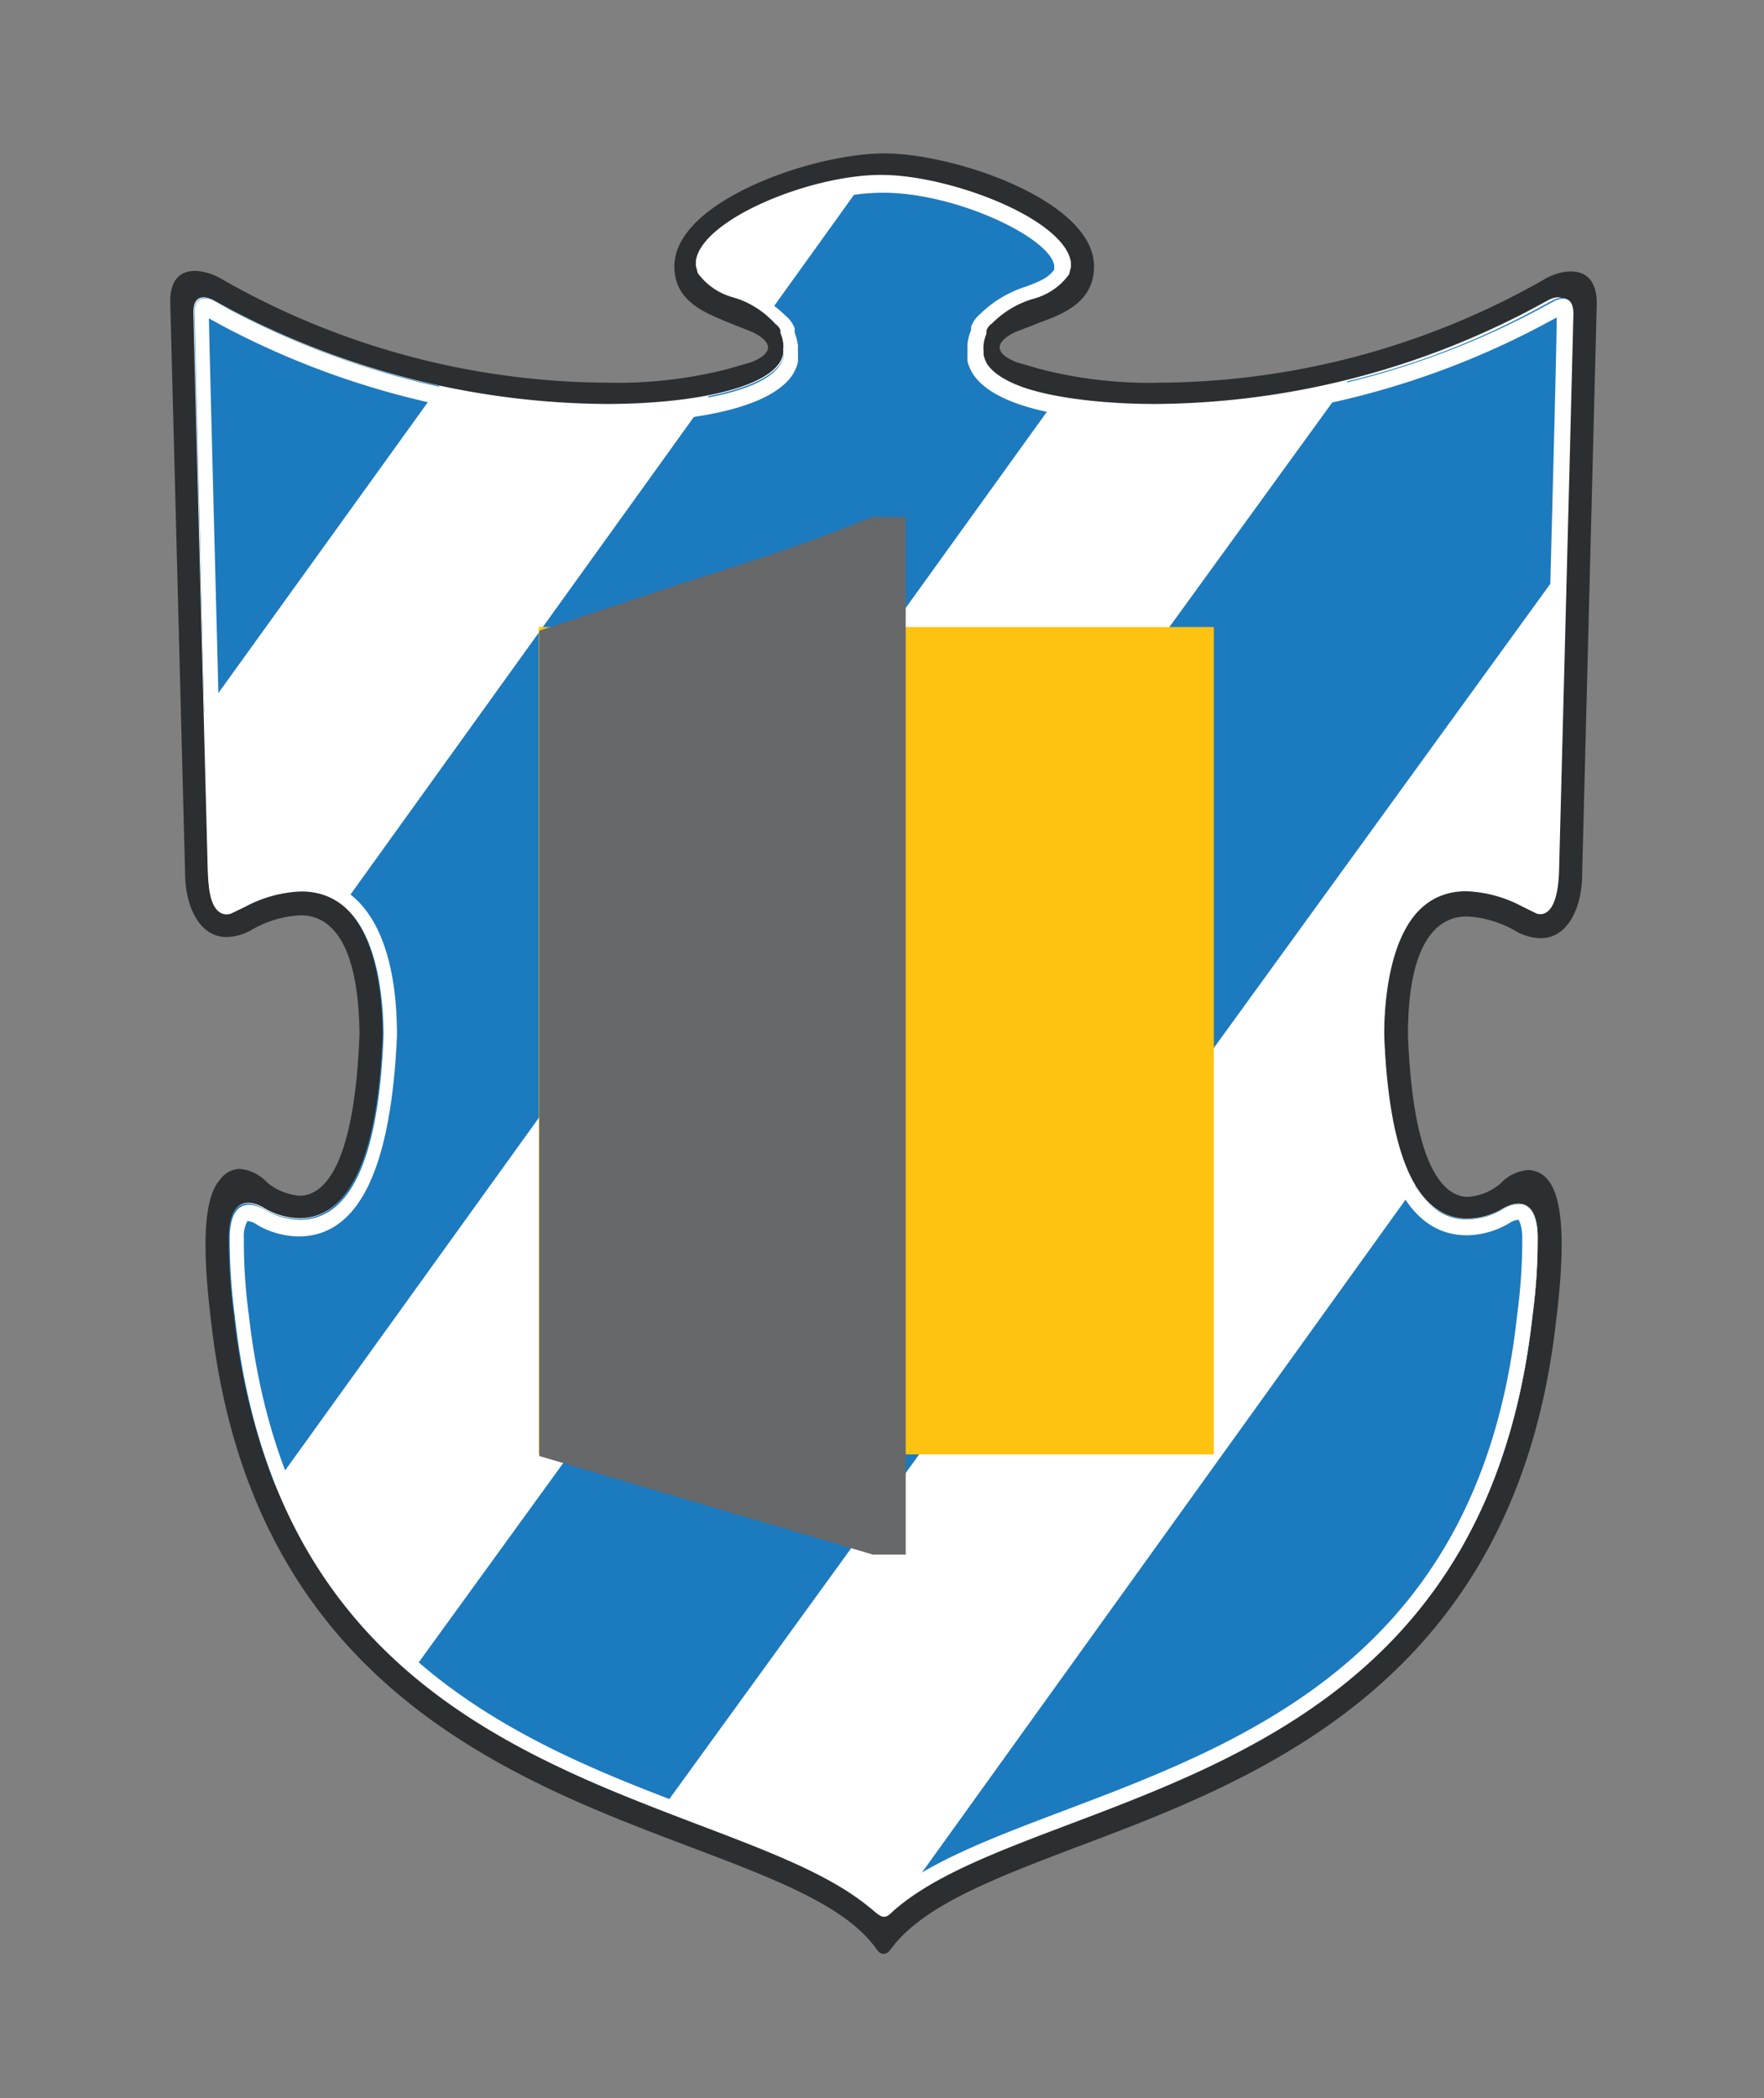 <svg xmlns="http://www.w3.org/2000/svg" id="Capa_1" data-name="Capa 1" viewBox="0 0 76.25 90.68"><rect x="0" y="0" width="76.25" height="90.68" fill="#808080" stroke="none"/><defs><style>.cls-1{fill:#2c2f31;}.cls-1,.cls-2,.cls-3,.cls-5{fill-rule:evenodd;}.cls-2,.cls-6{fill:#fff;}.cls-3{fill:#1c7abf;}.cls-4{fill:#fec311;}.cls-5{fill:#666869;}</style></defs><path class="cls-1" d="M66.69,12.11a33.92,33.92,0,0,1-16.57,4.43,18.85,18.85,0,0,1-5.2-.6l-1-.29c-1.59-.66,0-1.31,0-1.31L45,13.92c1-.37,2.29-.88,2.29-2.41,0-2.82-6-4.88-9.07-4.88s-9.07,2.06-9.07,4.88c0,1.52,1.32,2,2.29,2.41l1.05.42s1.59.65,0,1.31l-1,.29a19.21,19.21,0,0,1-5.2.6A33.83,33.83,0,0,1,9.67,12.11c-.76-.48-2.36-.88-2.31,1S8,37.74,8,37.74c0,1.33.56,2.76,1.8,2.76a2.28,2.28,0,0,0,1.06-.3A4.64,4.64,0,0,1,13,39.56c1.13,0,2.49.89,2.54,5.12-.23,6.13-1.72,7-2.59,7a2.53,2.53,0,0,1-1.4-.57,1.83,1.83,0,0,0-1.2-.59A1.09,1.09,0,0,0,9.5,51c-.67.75-.79,2.73-.38,6.07C10.85,72.65,21.85,76.81,29.9,79.85c3.5,1.33,6.53,2.47,7.89,4.26,0,0,0,0,.15.2a.31.31,0,0,0,.51,0l.15-.19C40,82.33,43,81.18,46.49,79.85c8-3,19.05-7.2,20.78-22.82.41-3.34.28-5.32-.39-6.07a1.11,1.11,0,0,0-.83-.39,1.83,1.83,0,0,0-1.2.59,2.43,2.43,0,0,1-1.4.57c-.87,0-2.36-.92-2.59-7,0-4.24,1.41-5.12,2.54-5.12a4.64,4.64,0,0,1,2.13.64,2.28,2.28,0,0,0,1.06.3c1.24,0,1.8-1.43,1.8-2.76,0,0,.58-22.69.63-24.6S67.44,11.63,66.69,12.11Z"/><path class="cls-2" d="M67.35,37.66h0c0,2.23-.95,1.77-.95,1.77l-.61-.31a5.52,5.52,0,0,0-2.4-.65c-3,0-3.54,3.88-3.56,6.2.2,5.32,1.42,8,3.61,8a3,3,0,0,0,1.47-.41s1.49-1,1.56,1.1a25.32,25.32,0,0,1-.22,3.47c-1.66,15-11.87,18.87-20.08,22-3,1.14-5.61,2.12-7.32,3.53l-.19.15c-.33.31-.43.39-.93,0l-.2-.17c-1.71-1.4-4.31-2.39-7.32-3.53-8.21-3.1-18.42-7-20.08-22a23.73,23.73,0,0,1-.22-3.47c.07-2.14,1.56-1.1,1.56-1.1a3.06,3.06,0,0,0,1.47.41c2.2,0,3.42-2.71,3.62-8,0-2.31-.51-6.2-3.56-6.2a5.52,5.52,0,0,0-2.4.65l-.62.31s-.91.47-1-1.77c0,0-.6-23.06-.62-24.11s.84-.57.84-.57l.72.39a35.28,35.28,0,0,0,16.29,4.11c3.36,0,6.74-.57,7.51-1.82h0a.69.69,0,0,0,.07-.15,1.27,1.27,0,0,0,.06-.18.43.43,0,0,1,0-.05.7.7,0,0,0,0-.14h0a1.07,1.07,0,0,0,0-.31h0a1.5,1.5,0,0,0-.12-.44c0-.05,0-.09,0-.14a.61.61,0,0,0-.24-.31,4.17,4.17,0,0,0-1.76-1.06,2.77,2.77,0,0,1-1.57-1.06l-.08-.31,0-.22c.26-1.79,4.94-3.71,8-3.71s7.78,1.92,8,3.71l0,.22-.08.31a2.69,2.69,0,0,1-1.57,1.06,4.23,4.23,0,0,0-1.76,1.06.73.73,0,0,0-.24.31.7.7,0,0,0,0,.14,1.89,1.89,0,0,0-.12.44h0a1.6,1.6,0,0,0,0,.31h0a.7.7,0,0,0,0,.14.43.43,0,0,0,0,.05l.06.18.07.15h0c.78,1.25,4.16,1.82,7.51,1.82a35.25,35.25,0,0,0,16.28-4.11l.72-.39s.86-.48.84.57S67.35,37.66,67.35,37.66Z"/><path class="cls-3" d="M19,16.68,8.83,30.8c-.18-6.89-.43-16.58-.44-17.25,0-1.05.84-.57.84-.57l.72.39A34,34,0,0,0,19,16.68Z"/><path class="cls-3" d="M14.82,39.12l15.82-22c1.52-.3,2.69-.77,3.11-1.44h0a.69.69,0,0,0,.07-.15,1.27,1.27,0,0,0,.06-.18.43.43,0,0,1,0-.05.7.7,0,0,0,0-.14h0a1.07,1.07,0,0,0,0-.31h0a1.5,1.5,0,0,0-.12-.44c0-.05,0-.09,0-.14A.61.61,0,0,0,33.5,14a1.88,1.88,0,0,0-.35-.34l4.31-6,.71,0c3.1,0,7.78,1.92,8,3.71l0,.22-.08.31a2.69,2.69,0,0,1-1.57,1.06A4.23,4.23,0,0,0,42.83,14a.73.73,0,0,0-.24.31.7.7,0,0,0,0,.14,1.89,1.89,0,0,0-.12.44h0a1.6,1.6,0,0,0,0,.31h0a.7.7,0,0,0,0,.14.43.43,0,0,0,0,.05l.06.18.07.15h0c.42.67,1.59,1.15,3.11,1.44L11.88,64.17a28.24,28.24,0,0,1-1.77-7.33,23.73,23.73,0,0,1-.22-3.47c.07-2.14,1.56-1.1,1.56-1.1a3.06,3.06,0,0,0,1.47.41c2.2,0,3.42-2.71,3.62-8C16.52,42.93,16.24,40.32,14.82,39.12Z"/><path class="cls-3" d="M17.75,72.33l40.5-55.85a33.6,33.6,0,0,0,8.15-3.11l.72-.39s.86-.48.84.57c0,.47-.13,5.44-.27,10.75L28.61,78.2A36.69,36.69,0,0,1,17.75,72.33Z"/><path class="cls-3" d="M38.84,82.34,61.18,51.26a2.58,2.58,0,0,0,2.25,1.43,3,3,0,0,0,1.47-.41s1.49-1,1.56,1.1a25.32,25.32,0,0,1-.22,3.47c-1.66,15-11.87,18.87-20.08,22C43.15,80,40.55,80.93,38.84,82.34Z"/><rect class="cls-4" x="23.29" y="27.1" width="29.18" height="35.76"/><path class="cls-5" d="M39.15,22.34H37.71v.57c-10.27,3.95-13,2-13,13.47V62.93l13,3.84v.42h1.44V22.34Z"/><path class="cls-5" d="M37.71,22.34c-2.43,1-4.47,1.67-6.19,2.22h0c-1.18.38-2.21.7-3.1,1l-5.11,1.7V62.93l14.42,4.26Z"/><path class="cls-6" d="M38.65,82.56l.19-.16c1.71-1.4,4.31-2.39,7.32-3.53,8.21-3.1,18.42-7,20.08-22a23.81,23.81,0,0,0,.22-3.47c-.07-2.14-1.56-1.1-1.56-1.1a3.06,3.06,0,0,1-1.47.41c-2.2,0-3.42-2.71-3.61-8,0-2.31.51-6.19,3.56-6.19a5.52,5.52,0,0,1,2.4.65l.61.3s.91.47,1-1.77c0,0,.6-23.06.62-24.11s-.84-.57-.84-.57l-.72.39a35.28,35.28,0,0,1-16.29,4.11c-3.36,0-6.74-.57-7.51-1.82h0l-.07-.15-.06-.18a.43.43,0,0,0,0-.05.7.7,0,0,1,0-.14h0a1.07,1.07,0,0,1,0-.31h0a1.5,1.5,0,0,1,.12-.44s0-.09,0-.14a.61.61,0,0,1,.24-.31,4.17,4.17,0,0,1,1.76-1.06,2.77,2.77,0,0,0,1.57-1.06l.08-.31,0-.22c-.26-1.79-4.94-3.71-8-3.71s-7.78,1.92-8,3.71l0,.22.08.31a2.69,2.69,0,0,0,1.57,1.06A4.23,4.23,0,0,1,33.52,14a.73.73,0,0,1,.24.31s0,.09,0,.14a1.89,1.89,0,0,1,.12.44h0a1.07,1.07,0,0,1,0,.31h0a.7.7,0,0,1,0,.14.43.43,0,0,1,0,.05.64.64,0,0,1-.06.18l-.07.15h0C33,17,29.61,17.53,26.26,17.53A35.31,35.31,0,0,1,10,13.42L9.25,13s-.86-.48-.84.57S9,37.71,9,37.71c0,2.23,1,1.77,1,1.77l.62-.3a5.52,5.52,0,0,1,2.4-.65c3.05,0,3.54,3.88,3.56,6.19-.2,5.32-1.41,8-3.62,8a3.06,3.06,0,0,1-1.47-.41s-1.49-1-1.56,1.1a25.32,25.32,0,0,0,.22,3.47c1.66,15,11.87,18.87,20.08,22,3,1.14,5.61,2.13,7.32,3.53l.2.16C38.22,83,38.32,82.87,38.65,82.56Zm-.46-.45-.06,0-.2-.16c-1.79-1.47-4.44-2.47-7.5-3.63-8-3-18-6.83-19.67-21.45a24,24,0,0,1-.22-3.37,1.32,1.32,0,0,1,.16-.73h0a.91.91,0,0,1,.42.17,3.64,3.64,0,0,0,1.78.5c2.61,0,4-2.91,4.26-8.67,0-4.41-1.53-6.83-4.2-6.83a6.13,6.13,0,0,0-2.69.72l-.46.23a2.94,2.94,0,0,1-.17-1.13c0-.23-.58-22.32-.61-24l.6.33a36,36,0,0,0,16.59,4.19c1.58,0,6.83-.15,8.07-2.13l.11-.22a1.52,1.52,0,0,0,.09-.28l0-.1a1.66,1.66,0,0,0,0-.22.66.66,0,0,0,0-.14v-.19a.19.19,0,0,0,0-.08,2.35,2.35,0,0,0-.14-.54l0-.19a1.26,1.26,0,0,0-.39-.54,4.76,4.76,0,0,0-2-1.19c-.71-.28-1-.41-1.2-.73l0-.08v-.09C31,10.27,35,8.33,38.17,8.33s7.22,1.94,7.4,3.15v.09l0,.08c-.23.32-.49.46-1.2.73a4.94,4.94,0,0,0-2,1.19,1.34,1.34,0,0,0-.39.54.83.83,0,0,0,0,.14h0a2.54,2.54,0,0,0-.16.6s0,.07,0,.1v.17a.81.81,0,0,0,0,.16,1.7,1.7,0,0,0,0,.22s0,.09,0,.11a1.43,1.43,0,0,0,.09.27,1.77,1.77,0,0,0,.12.24h0c1.23,2,6.48,2.12,8.06,2.12a35.94,35.94,0,0,0,16.59-4.19l.61-.33c0,1.71-.61,23.81-.61,24a2.86,2.86,0,0,1-.17,1.12l-.46-.23a6.1,6.1,0,0,0-2.69-.72c-2.67,0-4.16,2.43-4.2,6.86.22,5.73,1.65,8.64,4.26,8.64a3.7,3.7,0,0,0,1.83-.53.79.79,0,0,1,.39-.14s.15.22.16.73a24.06,24.06,0,0,1-.22,3.38C64,71.45,54,75.23,45.93,78.28c-3.06,1.16-5.7,2.16-7.5,3.63l-.22.18S38.19,82.1,38.19,82.11Z"/></svg>